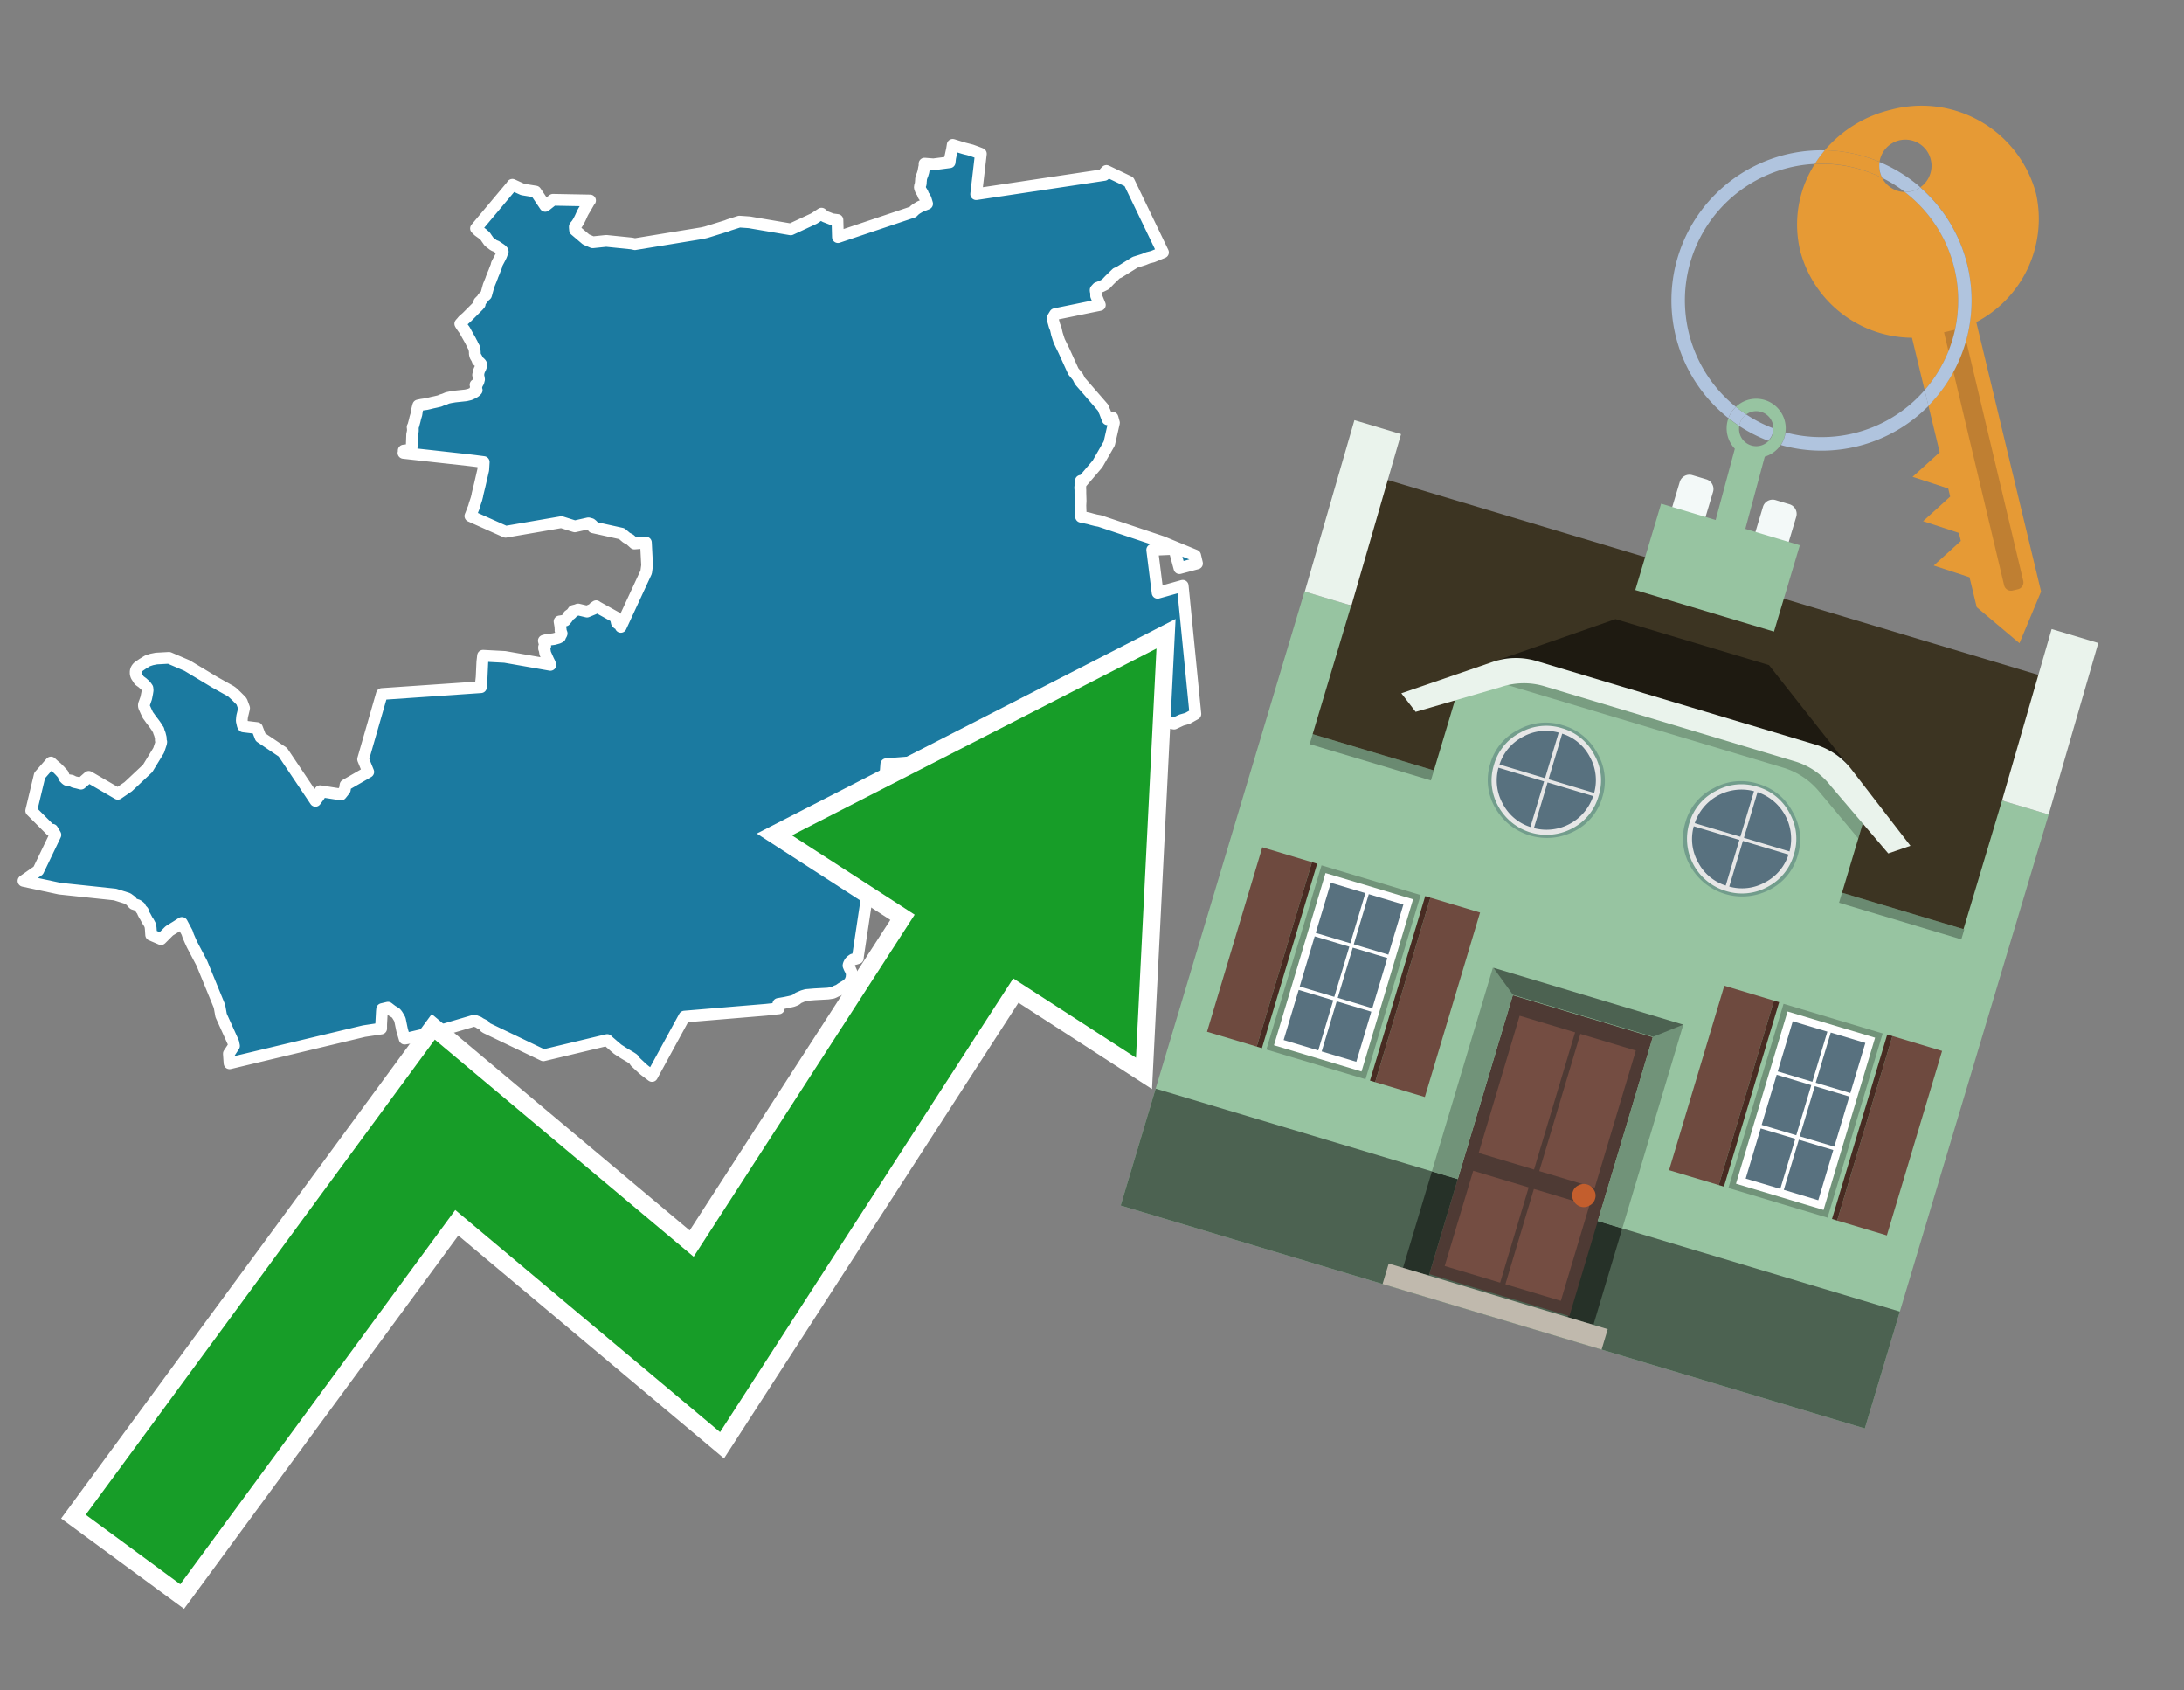 <svg id="Text" xmlns="http://www.w3.org/2000/svg" width="93.05" height="72" viewBox="0 0 93.05 72"><rect x="0" y="0" width="93.05" height="72" fill="#808080" stroke="none"/><polygon points="1.33,34.53 1.69,33.03 2.17,32.48 2.31,32.61 2.42,32.7 2.49,32.77 2.55,32.83 2.64,32.93 2.68,32.97 2.74,33.12 2.77,33.15 2.81,33.19 2.85,33.22 3.04,33.25 3.16,33.31 3.3,33.34 3.45,33.38 3.78,33.09 5.02,33.81 5.46,33.51 6.29,32.73 6.76,31.96 6.86,31.66 6.87,31.6 6.85,31.54 6.85,31.43 6.81,31.27 6.77,31.17 6.75,31.09 6.72,31.05 6.68,30.98 6.59,30.85 6.53,30.77 6.43,30.64 6.36,30.54 6.3,30.46 6.22,30.29 6.14,30.11 6.13,30.07 6.13,30.02 6.14,29.98 6.16,29.93 6.23,29.73 6.27,29.53 6.29,29.4 6.28,29.31 6.23,29.24 6.17,29.17 6.11,29.12 6.08,29.09 5.93,28.98 5.9,28.93 5.88,28.9 5.86,28.87 5.82,28.81 5.8,28.77 5.79,28.73 5.78,28.7 5.78,28.65 5.78,28.6 5.79,28.56 5.81,28.5 5.84,28.46 5.86,28.43 5.91,28.39 6.07,28.28 6.28,28.15 6.46,28.09 6.66,28.05 7.2,28.02 7.97,28.35 9.15,29.06 9.83,29.44 9.9,29.49 10.07,29.65 10.21,29.79 10.26,29.84 10.3,29.89 10.4,30.16 10.39,30.21 10.35,30.38 10.32,30.5 10.31,30.57 10.3,30.7 10.34,30.88 10.35,30.91 10.37,30.94 10.95,31.01 11.1,31.4 12.05,32.04 13.44,34.11 13.61,33.88 13.63,33.74 13.64,33.7 14.53,33.84 14.69,33.64 14.72,33.44 15.69,32.88 15.47,32.34 16.27,29.56 20.49,29.27 20.5,29.03 20.52,28.84 20.55,28.19 20.58,27.93 21.51,27.98 23.45,28.32 23.41,28.22 23.36,28.12 23.24,27.85 23.23,27.82 23.22,27.79 23.22,27.75 23.21,27.72 23.2,27.65 23.18,27.62 23.18,27.56 23.23,27.52 23.21,27.44 23.17,27.29 23.28,27.26 23.6,27.22 23.78,27.17 23.86,27.13 23.87,27.1 23.88,27.07 23.91,27.03 23.93,26.98 23.9,26.9 23.88,26.85 23.89,26.82 23.88,26.79 23.88,26.74 23.87,26.65 23.84,26.47 24.08,26.43 24.13,26.37 24.17,26.32 24.21,26.26 24.23,26.22 24.34,26.14 24.39,26.08 24.43,26.02 24.55,25.99 24.63,25.96 25.01,26.05 25.3,25.93 25.3,25.89 25.4,25.82 25.44,25.85 26.23,26.29 26.28,26.52 26.32,26.56 26.42,26.6 26.45,26.7 27.53,24.37 27.57,24.08 27.52,23.11 27.03,23.15 26.84,22.98 26.69,22.9 26.49,22.73 25.27,22.46 25.26,22.39 25.23,22.36 25.18,22.32 25.07,22.29 24.49,22.42 23.92,22.24 21.54,22.65 20.04,21.98 20.07,21.91 20.13,21.75 20.19,21.6 20.22,21.49 20.3,21.25 20.33,21.13 20.34,21.1 20.34,21.07 20.44,20.66 20.59,20.01 20.61,19.68 20.23,19.63 19.98,19.6 17.19,19.29 17.32,19.22 17.2,19.19 17.53,19.15 17.53,19.1 17.54,19.05 17.56,18.5 17.57,18.46 17.58,18.41 17.59,18.36 17.59,18.26 17.58,18.19 17.61,18.13 17.67,17.91 17.69,17.82 17.71,17.75 17.74,17.65 17.75,17.59 17.76,17.51 17.8,17.34 17.82,17.27 17.96,17.24 18.17,17.21 18.3,17.18 18.42,17.15 18.56,17.12 18.73,17.08 18.82,17.04 18.92,17.01 18.99,16.98 19.06,16.95 19.2,16.92 19.38,16.89 19.85,16.84 20.02,16.8 20.13,16.75 20.22,16.7 20.26,16.67 20.31,16.62 20.26,16.57 20.27,16.51 20.3,16.45 20.31,16.42 20.26,16.39 20.33,16.35 20.38,16.27 20.41,16.16 20.4,16.1 20.38,16 20.37,15.97 20.38,15.93 20.39,15.9 20.39,15.85 20.43,15.75 20.47,15.67 20.51,15.56 20.5,15.51 20.48,15.48 20.44,15.44 20.35,15.36 20.34,15.32 20.31,15.26 20.25,15.16 20.23,15.07 20.23,15.02 20.23,14.99 20.22,14.91 20.21,14.86 20.21,14.83 20.14,14.7 20.11,14.63 20.09,14.6 20.04,14.5 19.95,14.34 19.91,14.27 19.8,14.07 19.78,14.04 19.72,13.96 19.64,13.84 19.61,13.79 19.7,13.69 19.72,13.66 19.89,13.51 19.99,13.41 20.05,13.35 20.19,13.21 20.26,13.14 20.31,13.09 20.38,13.02 20.44,12.95 20.43,12.91 20.42,12.87 20.47,12.82 20.53,12.76 20.57,12.71 20.58,12.68 20.63,12.63 20.71,12.56 20.8,12.23 20.82,12.16 20.93,11.89 20.94,11.85 20.97,11.79 20.98,11.75 21.01,11.68 21.06,11.56 21.07,11.53 21.1,11.45 21.15,11.33 21.16,11.27 21.17,11.24 21.19,11.2 21.29,11.01 21.35,10.89 21.37,10.84 21.39,10.78 21.42,10.72 21.41,10.69 21.36,10.64 21.32,10.61 21.14,10.49 21.06,10.46 21.01,10.43 20.83,10.29 20.79,10.23 20.74,10.16 20.72,10.13 20.68,10.07 20.65,10.04 20.6,10 20.56,9.96 20.42,9.86 20.38,9.83 20.28,9.73 21.78,7.94 21.83,7.87 22.27,8.07 22.82,8.16 23.23,8.77 23.56,8.51 25.14,8.54 25.11,8.57 25.07,8.64 25.03,8.71 24.95,8.85 24.87,8.98 24.82,9.07 24.73,9.27 24.66,9.41 24.58,9.54 24.49,9.65 24.49,9.69 24.5,9.8 24.97,10.2 25.25,10.32 25.83,10.26 26.91,10.37 27.05,10.4 29.92,9.93 30.09,9.89 30.96,9.62 31.06,9.58 31.5,9.44 31.93,9.47 32.1,9.5 33.69,9.77 34.68,9.31 35,9.1 35.06,9.15 35.1,9.19 35.14,9.22 35.45,9.34 35.68,9.37 35.7,10.1 38.89,9.03 38.97,8.95 39.05,8.89 39.2,8.8 39.5,8.68 39.44,8.48 39.42,8.44 39.4,8.4 39.34,8.32 39.31,8.23 39.23,8.1 39.2,8.02 39.19,7.98 39.2,7.91 39.23,7.82 39.23,7.77 39.24,7.66 39.24,7.62 39.27,7.52 39.31,7.42 39.32,7.38 39.34,7.32 39.37,7.15 39.39,7.07 39.39,6.97 39.77,7 40.46,6.91 40.48,6.73 40.54,6.45 40.56,6.36 40.59,6.17 40.88,6.26 41.08,6.32 41.39,6.4 41.61,6.48 41.79,6.55 41.59,8.27 47.05,7.45 47.07,7.35 47.14,7.28 48.1,7.74 49.55,10.75 49.11,10.93 48.91,10.98 48.74,11.05 48.52,11.12 48.36,11.17 47.67,11.6 47.57,11.64 47.27,11.93 47.1,12.11 46.94,12.19 46.76,12.26 46.68,12.35 46.68,12.39 46.69,12.43 46.7,12.47 46.7,12.51 46.7,12.6 46.86,12.99 46.51,13.06 45.49,13.27 44.95,13.38 44.84,13.56 44.93,13.88 44.98,14 45.01,14.13 45.03,14.22 45.09,14.41 45.13,14.53 45.33,14.94 45.73,15.82 45.92,16.05 46.01,16.23 47,17.37 47.04,17.48 47.07,17.54 47.19,17.86 47.4,17.79 47.46,18.01 47.26,18.89 46.76,19.76 46.11,20.52 46.05,20.48 46.03,20.59 46.03,20.71 46.02,20.77 46.03,20.87 46.03,20.9 46.03,21 46.04,21.33 46.03,21.53 46.04,21.82 46.03,21.94 46.06,22.01 46.39,22.08 46.53,22.12 46.69,22.16 46.85,22.19 49.51,23.08 50.92,23.66 51,24 50.25,24.2 50.03,23.38 49.09,23.42 49.32,25.25 50.39,24.95 50.93,30.41 50.59,30.6 50.34,30.67 50.02,30.82 47.36,30.35 47.24,30.26 47.05,30.32 46.65,30.74 45.9,31.5 45.98,32.18 45.98,32.23 43.77,32.08 37.76,32.55 37.65,33.99 37.63,34.14 37.64,34.18 37.69,34.34 37.5,34.31 37.45,34.27 37.36,34.22 36.72,35.84 37.59,36.13 37.42,38.13 36.92,38.3 36.55,40.76 36.55,40.81 36.46,40.84 36.34,40.87 36.27,40.92 36.24,40.95 36.21,40.98 36.16,41.08 36.15,41.13 36.17,41.18 36.2,41.25 36.23,41.3 36.24,41.33 36.27,41.39 36.28,41.43 36.29,41.48 36.29,41.52 36.28,41.64 36.27,41.69 36.25,41.73 36.24,41.77 36.22,41.81 36.19,41.84 36.17,41.87 36.15,41.9 36.12,41.93 35.94,42.04 35.84,42.1 35.77,42.15 35.72,42.18 35.64,42.21 35.54,42.26 35.47,42.29 35.27,42.32 34.71,42.35 34.35,42.38 34.21,42.42 34.07,42.48 34,42.51 33.92,42.58 33.85,42.61 33.77,42.64 33.64,42.67 33.45,42.71 33.16,42.76 33.16,42.89 33.18,42.95 32.63,43.01 29.16,43.3 27.78,45.83 27.49,45.61 27.44,45.57 27.37,45.51 27.07,45.23 27.01,45.14 26.97,45.1 26.91,45.06 26.83,45.01 26.66,44.91 26.53,44.83 26.47,44.79 26.39,44.74 26.3,44.68 26.27,44.65 26.22,44.61 26.06,44.47 25.92,44.35 25.87,44.3 23.15,44.95 20.71,43.78 20.65,43.74 20.65,43.71 20.64,43.68 20.48,43.6 20.43,43.57 20.39,43.54 20.31,43.51 20.21,43.47 18.14,44.08 18.12,44.05 17.48,44.2 17.24,44.24 17.13,43.87 17.04,43.43 17,43.35 16.92,43.22 16.88,43.17 16.85,43.14 16.7,43.05 16.53,42.92 16.28,42.98 16.27,43.08 16.24,43.63 16.24,43.81 15.51,43.92 9.78,45.29 9.77,45.17 9.75,44.88 9.97,44.55 9.94,44.4 9.42,43.25 9.35,42.86 8.6,41.03 8.19,40.25 8.12,40.1 8.02,39.87 7.97,39.72 7.9,39.59 7.75,39.31 7.5,39.47 7.24,39.63 7.2,39.66 6.86,40 6.44,39.82 6.42,39.53 6.4,39.41 6.32,39.26 6.28,39.21 6.26,39.17 6.18,39.02 6.15,38.98 6.09,38.86 6.09,38.81 6.06,38.78 6.03,38.75 5.99,38.69 5.96,38.63 5.87,38.56 5.69,38.5 5.63,38.44 5.61,38.41 5.59,38.38 5.44,38.27 4.9,38.1 2.54,37.85 1,37.52 1.63,37.08 2.36,35.56 2.23,35.34 2.17,35.37 " fill="#1b7aa0" stroke="#fff" stroke-linejoin="round" stroke-width="0.5"/><polygon points="49.272 27.624 33.741 35.58 38.97 38.959 29.553 53.529 18.525 44.281 3.652 64.518 7.681 67.479 19.396 51.538 30.678 60.999 43.169 41.673 48.398 45.053 49.272 27.624" fill="none" stroke="#fff" stroke-miterlimit="10" stroke-width="1.5"/><polygon points="49.272 27.624 33.741 35.58 38.97 38.959 29.553 53.529 18.525 44.281 3.652 64.518 7.681 67.479 19.396 51.538 30.678 60.999 43.169 41.673 48.398 45.053 49.272 27.624" fill="#179d28"/><path d="M80.19,7.577a1.16,1.16,0,0,1-.094-.251,1.114,1.114,0,0,1-.018-.429A6.367,6.367,0,0,0,77.743,6.4a5.269,5.269,0,0,0-.423.577c.1,0,.192-.007.288-.007A5.794,5.794,0,0,1,80.19,7.577Z" fill="#e69a35"/><path d="M77.608,6.4A6.394,6.394,0,0,0,73.64,17.81a1.26,1.26,0,0,1,.317-.48A5.821,5.821,0,0,1,77.32,6.981a5.269,5.269,0,0,1,.423-.577Z" fill="#b0c4de"/><path d="M84.2,13.72a4.962,4.962,0,0,0,2.545-5.48,5.047,5.047,0,0,0-6.179-3.566A5.322,5.322,0,0,0,77.743,6.4a6.367,6.367,0,0,1,2.335.493,1.114,1.114,0,1,1,1.736,1.084,6.392,6.392,0,0,1,.347,9.3l.479,1.985-.438.4-.716.648.92.3.6.2.082.341-.438.4-.716.648.92.3.605.2.082.341-.438.4-.716.649.92.3.605.2.307,1.274,1.821,1.534.921-2.2Z" fill="#e69a35"/><path d="M81.154,8.179a1.115,1.115,0,0,1-.964-.6,5.794,5.794,0,0,0-2.582-.6c-.1,0-.192,0-.288.007a4.783,4.783,0,0,0-.625,3.685,4.962,4.962,0,0,0,4.765,3.715L82,16.617a5.82,5.82,0,0,0-.846-8.438Z" fill="#e69a35"/><path d="M74.1,18.142a6.386,6.386,0,0,0,1.232.63.73.73,0,0,0,.224-.527h0a5.783,5.783,0,0,1-1.159-.593A.733.733,0,0,0,74.1,18.142Z" fill="#b0c4de"/><path d="M74.4,17.652q-.228-.152-.44-.322a1.26,1.26,0,0,0-.317.48c.148.117.3.228.46.332A.733.733,0,0,1,74.4,17.652Z" fill="#b0c4de"/><path d="M74.824,16.984a1.257,1.257,0,0,0-.867.346c.141.114.288.222.44.322a.731.731,0,0,1,1.159.593h0a.732.732,0,1,1-1.463,0,.7.7,0,0,1,.007-.1c-.158-.1-.312-.215-.46-.332a1.258,1.258,0,0,0,.273,1.3l-.979,3.635,1.275.341.98-3.639a1.266,1.266,0,0,0,.681-.5,1.249,1.249,0,0,0,.2-.538,1.328,1.328,0,0,0,.012-.168A1.262,1.262,0,0,0,74.824,16.984Z" fill="#97c4a1"/><path d="M85.974,25.1l-.226.053a.3.3,0,0,1-.362-.223l-2.56-10.777.81-.193L86.2,24.736A.3.3,0,0,1,85.974,25.1Z" fill="#bf7f32"/><path d="M80.1,7.326a1.16,1.16,0,0,0,.094.251,5.833,5.833,0,0,1,.964.6,1.137,1.137,0,0,0,.287-.031,1.108,1.108,0,0,0,.373-.167A6.371,6.371,0,0,0,80.078,6.9,1.114,1.114,0,0,0,80.1,7.326Z" fill="#b0c4de"/><path d="M77.608,18.618a5.836,5.836,0,0,1-1.534-.2,1.24,1.24,0,0,1-.2.537,6.4,6.4,0,0,0,6.291-1.666L82,16.617A5.807,5.807,0,0,1,77.608,18.618Z" fill="#b0c4de"/><path d="M81.814,7.981a1.108,1.108,0,0,1-.373.167,1.137,1.137,0,0,1-.287.031A5.82,5.82,0,0,1,82,16.617l.161.667a6.392,6.392,0,0,0-.347-9.3Z" fill="#b0c4de"/><polygon points="83.79 39.753 55.78 31.364 58.988 20.404 86.964 28.783 83.79 39.753 83.79 39.753" fill="#3c3422" fill-rule="evenodd"/><polygon points="81.705 53.32 87.284 34.692 85.297 34.097 83.656 39.575 55.926 31.269 57.567 25.791 55.579 25.196 47.746 51.348 79.451 60.844 81.705 53.32" fill="#97c4a1" fill-rule="evenodd"/><rect x="69.522" y="21.148" width="0.444" height="28.983" transform="translate(15.592 92.226) rotate(-73.326)" opacity="0.3"/><polygon points="87.284 34.692 85.297 34.097 87.411 26.793 89.398 27.388 87.284 34.692 87.284 34.692" fill="#eaf3ec" fill-rule="evenodd"/><polygon points="57.578 25.794 55.591 25.199 57.705 17.896 59.692 18.491 57.578 25.794 57.578 25.794" fill="#eaf3ec" fill-rule="evenodd"/><polygon points="79.451 60.844 80.943 55.865 49.238 46.369 47.747 51.348 79.451 60.844 79.451 60.844" fill="#4c6251" fill-rule="evenodd"/><path d="M71.566,20.528l-.522,1.743,1.418.425.523-1.744a.432.432,0,0,0-.289-.536l-.593-.177A.431.431,0,0,0,71.566,20.528Z" fill="#f3f9f8" fill-rule="evenodd"/><path d="M75.111,21.589l-.522,1.743,1.418.425.522-1.743a.43.43,0,0,0-.289-.536l-.593-.178A.43.43,0,0,0,75.111,21.589Z" fill="#f3f9f8" fill-rule="evenodd"/><polygon points="75.368 28.329 68.829 26.37 63.807 28.121 78.733 32.591 75.368 28.329" fill="#1e1a11"/><polygon points="78.248 32.422 64.442 28.287 62.236 28.998 60.064 36.247 77.453 41.455 79.651 34.116 78.248 32.422" fill="#97c4a1"/><path d="M77.74,32.516S65.088,28.725,65,28.7l-.938.43,11.892,3.562a3.175,3.175,0,0,1,1.532,1l1.685,2.02.327-1.09Z" fill-rule="evenodd" opacity="0.2"/><path d="M77.35,31.716,65.458,28.154a3.041,3.041,0,0,0-1.854.037l-3.9,1.339.611.79,3.626-1.054a3.045,3.045,0,0,1,1.855-.037l10.673,3.2A3.028,3.028,0,0,1,78,33.477l2.45,2.874.945-.325-2.518-3.26A3.036,3.036,0,0,0,77.35,31.716Z" fill="#eaf3ec"/><polygon points="76.683 23.223 70.773 21.453 69.671 25.132 75.581 26.902 76.683 23.223 76.683 23.223" fill="#97c4a1" fill-rule="evenodd"/><g id="Symbol_9_0_Layer2_0_MEMBER_8_MEMBER_21_MEMBER_0_FILL" data-name="Symbol 9 0 Layer2 0 MEMBER 8 MEMBER 21 MEMBER 0 FILL"><path d="M66.584,30.892a2.39,2.39,0,0,0-1.891.189,2.317,2.317,0,0,0-1.2,1.448A2.345,2.345,0,0,0,63.7,34.4a2.528,2.528,0,0,0,3.367,1.008,2.339,2.339,0,0,0,1.2-1.447,2.313,2.313,0,0,0-.208-1.87A2.394,2.394,0,0,0,66.584,30.892Z" fill="#729d8c"/></g><g id="Symbol_9_0_Layer2_0_MEMBER_8_MEMBER_21_MEMBER_1_FILL" data-name="Symbol 9 0 Layer2 0 MEMBER 8 MEMBER 21 MEMBER 1 FILL"><path d="M66.547,31.016a2.241,2.241,0,0,0-1.769.185,2.213,2.213,0,0,0-1.127,1.376,2.239,2.239,0,0,0,.185,1.768,2.341,2.341,0,0,0,3.145.942,2.234,2.234,0,0,0,1.126-1.376,2.207,2.207,0,0,0-.185-1.768A2.237,2.237,0,0,0,66.547,31.016Z" fill="#e6e6e6"/></g><g id="Symbol_9_0_Layer2_0_MEMBER_8_MEMBER_21_MEMBER_2_MEMBER_0_FILL" data-name="Symbol 9 0 Layer2 0 MEMBER 8 MEMBER 21 MEMBER 2 MEMBER 0 FILL"><path d="M65.787,33.284,63.843,32.7a2.036,2.036,0,0,0,.186,1.539,2.015,2.015,0,0,0,1.175.986Z" fill="#58717f"/></g><g id="Symbol_9_0_Layer2_0_MEMBER_8_MEMBER_21_MEMBER_2_MEMBER_1_FILL" data-name="Symbol 9 0 Layer2 0 MEMBER 8 MEMBER 21 MEMBER 2 MEMBER 1 FILL"><path d="M65.827,33.148l.582-1.944a2.01,2.01,0,0,0-1.523.178,2.037,2.037,0,0,0-1,1.183Z" fill="#58717f"/></g><g id="Symbol_9_0_Layer2_0_MEMBER_8_MEMBER_21_MEMBER_2_MEMBER_2_FILL" data-name="Symbol 9 0 Layer2 0 MEMBER 8 MEMBER 21 MEMBER 2 MEMBER 2 FILL"><path d="M67.878,33.91l-1.943-.582-.582,1.944a2.1,2.1,0,0,0,2.525-1.362Z" fill="#58717f"/></g><g id="Symbol_9_0_Layer2_0_MEMBER_8_MEMBER_21_MEMBER_2_MEMBER_3_FILL" data-name="Symbol 9 0 Layer2 0 MEMBER 8 MEMBER 21 MEMBER 2 MEMBER 3 FILL"><path d="M66.558,31.249l-.582,1.943,1.943.582a2.031,2.031,0,0,0-.186-1.539A2.009,2.009,0,0,0,66.558,31.249Z" fill="#58717f"/></g><g id="Symbol_9_0_Layer2_0_MEMBER_8_MEMBER_21_MEMBER_0_FILL-2" data-name="Symbol 9 0 Layer2 0 MEMBER 8 MEMBER 21 MEMBER 0 FILL"><path d="M74.9,33.384a2.4,2.4,0,0,0-1.891.189,2.316,2.316,0,0,0-1.2,1.448,2.341,2.341,0,0,0,.209,1.87A2.527,2.527,0,0,0,75.387,37.9a2.345,2.345,0,0,0,1.2-1.447,2.314,2.314,0,0,0-.209-1.87A2.389,2.389,0,0,0,74.9,33.384Z" fill="#729d8c"/></g><g id="Symbol_9_0_Layer2_0_MEMBER_8_MEMBER_21_MEMBER_1_FILL-2" data-name="Symbol 9 0 Layer2 0 MEMBER 8 MEMBER 21 MEMBER 1 FILL"><path d="M74.867,33.508a2.239,2.239,0,0,0-1.768.185,2.21,2.21,0,0,0-1.127,1.376,2.316,2.316,0,0,0,1.564,2.883,2.261,2.261,0,0,0,1.765-.173A2.237,2.237,0,0,0,76.428,36.4a2.209,2.209,0,0,0-.185-1.769A2.239,2.239,0,0,0,74.867,33.508Z" fill="#e6e6e6"/></g><g id="Symbol_9_0_Layer2_0_MEMBER_8_MEMBER_21_MEMBER_2_MEMBER_0_FILL-2" data-name="Symbol 9 0 Layer2 0 MEMBER 8 MEMBER 21 MEMBER 2 MEMBER 0 FILL"><path d="M74.107,35.776l-1.943-.582a2.031,2.031,0,0,0,.186,1.539,2.009,2.009,0,0,0,1.175.986Z" fill="#58717f"/></g><g id="Symbol_9_0_Layer2_0_MEMBER_8_MEMBER_21_MEMBER_2_MEMBER_1_FILL-2" data-name="Symbol 9 0 Layer2 0 MEMBER 8 MEMBER 21 MEMBER 2 MEMBER 1 FILL"><path d="M74.148,35.64,74.73,33.7a2.1,2.1,0,0,0-2.525,1.362Z" fill="#58717f"/></g><g id="Symbol_9_0_Layer2_0_MEMBER_8_MEMBER_21_MEMBER_2_MEMBER_2_FILL-2" data-name="Symbol 9 0 Layer2 0 MEMBER 8 MEMBER 21 MEMBER 2 MEMBER 2 FILL"><path d="M76.2,36.4l-1.943-.582-.582,1.944a2.015,2.015,0,0,0,1.523-.178A2.036,2.036,0,0,0,76.2,36.4Z" fill="#58717f"/></g><g id="Symbol_9_0_Layer2_0_MEMBER_8_MEMBER_21_MEMBER_2_MEMBER_3_FILL-2" data-name="Symbol 9 0 Layer2 0 MEMBER 8 MEMBER 21 MEMBER 2 MEMBER 3 FILL"><path d="M74.879,33.741,74.3,35.684l1.943.582a2.1,2.1,0,0,0-1.361-2.525Z" fill="#58717f"/></g><polygon points="51.426 43.946 53.542 44.58 55.896 36.723 53.78 36.089 51.426 43.946 51.426 43.946" fill="#6e4a3f" fill-rule="evenodd"/><polygon points="53.542 44.58 53.764 44.647 56.117 36.789 55.896 36.723 53.542 44.58 53.542 44.58" fill="#482b22" fill-rule="evenodd"/><polygon points="60.706 46.726 58.59 46.092 60.943 38.235 63.059 38.868 60.706 46.726 60.706 46.726" fill="#6e4a3f" fill-rule="evenodd"/><polygon points="58.59 46.092 58.368 46.026 60.722 38.168 60.943 38.235 58.59 46.092 58.59 46.092" fill="#482b22" fill-rule="evenodd"/><rect x="53.146" y="39.209" width="8.19" height="4.408" transform="translate(1.145 84.365) rotate(-73.326)" fill="#719379"/><polygon points="60.205 38.304 56.474 37.187 54.277 44.522 58.008 45.639 60.205 38.304 60.205 38.304" fill="#fff" fill-rule="evenodd"/><path d="M59.792,38.527l-.64,2.136-1.474-.442.639-2.135,1.475.441Zm-1.621-.485-.64,2.136-1.474-.442L56.7,37.6l1.474.442Zm-2.158,1.84,1.475.441-.64,2.136-1.474-.441.639-2.136Zm-.683,2.282,1.474.441-.639,2.136L54.69,44.3l.64-2.135Zm.981,2.621.639-2.136,1.475.442-.64,2.135-1.474-.441Zm2.158-1.84L56.994,42.5l.64-2.136,1.474.442-.639,2.136Z" fill="#58717f" fill-rule="evenodd"/><polygon points="80.39 52.621 78.274 51.988 80.628 44.13 82.743 44.764 80.39 52.621 80.39 52.621" fill="#6e4a3f" fill-rule="evenodd"/><polygon points="78.274 51.988 78.053 51.921 80.406 44.064 80.628 44.13 78.274 51.988 78.274 51.988" fill="#482b22" fill-rule="evenodd"/><polygon points="71.111 49.842 73.227 50.476 75.58 42.619 73.464 41.985 71.111 49.842 71.111 49.842" fill="#6e4a3f" fill-rule="evenodd"/><polygon points="73.227 50.476 73.448 50.542 75.802 42.685 75.58 42.619 73.227 50.476 73.227 50.476" fill="#482b22" fill-rule="evenodd"/><rect x="72.83" y="45.105" width="8.19" height="4.408" transform="translate(9.534 107.426) rotate(-73.326)" fill="#719379"/><polygon points="76.159 43.083 79.889 44.2 77.692 51.535 73.962 50.418 76.159 43.083 76.159 43.083" fill="#fff" fill-rule="evenodd"/><path d="M76.381,43.5l1.475.442-.64,2.135-1.475-.441.64-2.136ZM78,43.981l1.474.442-.64,2.136-1.474-.442L78,43.981Zm.791,2.724-.64,2.135L76.679,48.4l.64-2.136,1.474.442Zm-.684,2.282-.639,2.135L76,50.68l.64-2.135,1.474.442Zm-2.26,1.65L74.375,50.2l.639-2.135,1.475.441-.64,2.136Zm-.791-2.724.64-2.135,1.474.441-.639,2.136-1.475-.442Z" fill="#58717f" fill-rule="evenodd"/><polygon points="67.888 56.431 69.118 52.323 68.019 51.994 66.789 56.102 67.888 56.431 67.888 56.431" fill="#263128" fill-rule="evenodd"/><polygon points="60.877 54.331 62.108 50.223 61.007 49.894 59.776 54.002 60.877 54.331 60.877 54.331" fill="#263128" fill-rule="evenodd"/><g id="Symbol_9_0_Layer2_0_MEMBER_8_MEMBER_12_MEMBER_0_FILL" data-name="Symbol 9 0 Layer2 0 MEMBER 8 MEMBER 12 MEMBER 0 FILL"><path d="M70.418,44.178l-5.965-1.786L60.9,54.27l5.964,1.786Z" fill="#4e3a34"/></g><g id="Symbol_9_0_Layer2_0_MEMBER_8_MEMBER_12_MEMBER_1_MEMBER_0_FILL" data-name="Symbol 9 0 Layer2 0 MEMBER 8 MEMBER 12 MEMBER 1 MEMBER 0 FILL"><path d="M65.358,49.815l1.75-5.843-2.363-.708L63,49.107Z" fill="#744d42"/></g><g id="Symbol_9_0_Layer2_0_MEMBER_8_MEMBER_12_MEMBER_1_MEMBER_1_FILL" data-name="Symbol 9 0 Layer2 0 MEMBER 8 MEMBER 12 MEMBER 1 MEMBER 1 FILL"><path d="M67.331,44.039l-1.75,5.842,2.364.708,1.75-5.842Z" fill="#744d42"/></g><g id="Symbol_9_0_Layer2_0_MEMBER_8_MEMBER_12_MEMBER_2_MEMBER_0_FILL" data-name="Symbol 9 0 Layer2 0 MEMBER 8 MEMBER 12 MEMBER 2 MEMBER 0 FILL"><path d="M63.915,54.633l1.215-4.058-2.363-.707-1.215,4.057Z" fill="#744d42"/></g><g id="Symbol_9_0_Layer2_0_MEMBER_8_MEMBER_12_MEMBER_2_MEMBER_1_FILL" data-name="Symbol 9 0 Layer2 0 MEMBER 8 MEMBER 12 MEMBER 2 MEMBER 1 FILL"><path d="M66.5,55.407l1.215-4.057-2.363-.708L64.138,54.7Z" fill="#744d42"/></g><g id="Symbol_9_0_Layer2_0_MEMBER_8_MEMBER_13_FILL" data-name="Symbol 9 0 Layer2 0 MEMBER 8 MEMBER 13 FILL"><path d="M67.959,51.058a.439.439,0,0,0-.045-.367.487.487,0,0,0-.669-.2.445.445,0,0,0-.239.282.457.457,0,0,0,.041.378.481.481,0,0,0,.293.242.459.459,0,0,0,.377-.042A.453.453,0,0,0,67.959,51.058Z" fill="#c35e2d"/></g><g id="Symbol_9_0_Layer2_0_MEMBER_8_MEMBER_14_FILL" data-name="Symbol 9 0 Layer2 0 MEMBER 8 MEMBER 14 FILL"><path d="M64.557,42.047l-.951-.833-2.6,8.68,1.1.329Z" fill="#719379"/></g><g id="Symbol_9_0_Layer2_0_MEMBER_8_MEMBER_15_FILL" data-name="Symbol 9 0 Layer2 0 MEMBER 8 MEMBER 15 FILL"><path d="M71.718,43.643l-1.2.19L68.072,52.01l1.046.313Z" fill="#719379"/></g><g id="Symbol_9_0_Layer2_0_MEMBER_8_MEMBER_16_FILL" data-name="Symbol 9 0 Layer2 0 MEMBER 8 MEMBER 16 FILL"><path d="M63.627,41.22l.836,1.156,5.961,1.786,1.294-.519Z" fill="#4c6251"/></g><polygon points="58.905 54.69 59.166 53.819 68.498 56.614 68.237 57.485 58.905 54.69 58.905 54.69" fill="#c0b9ad" fill-rule="evenodd"/></svg>